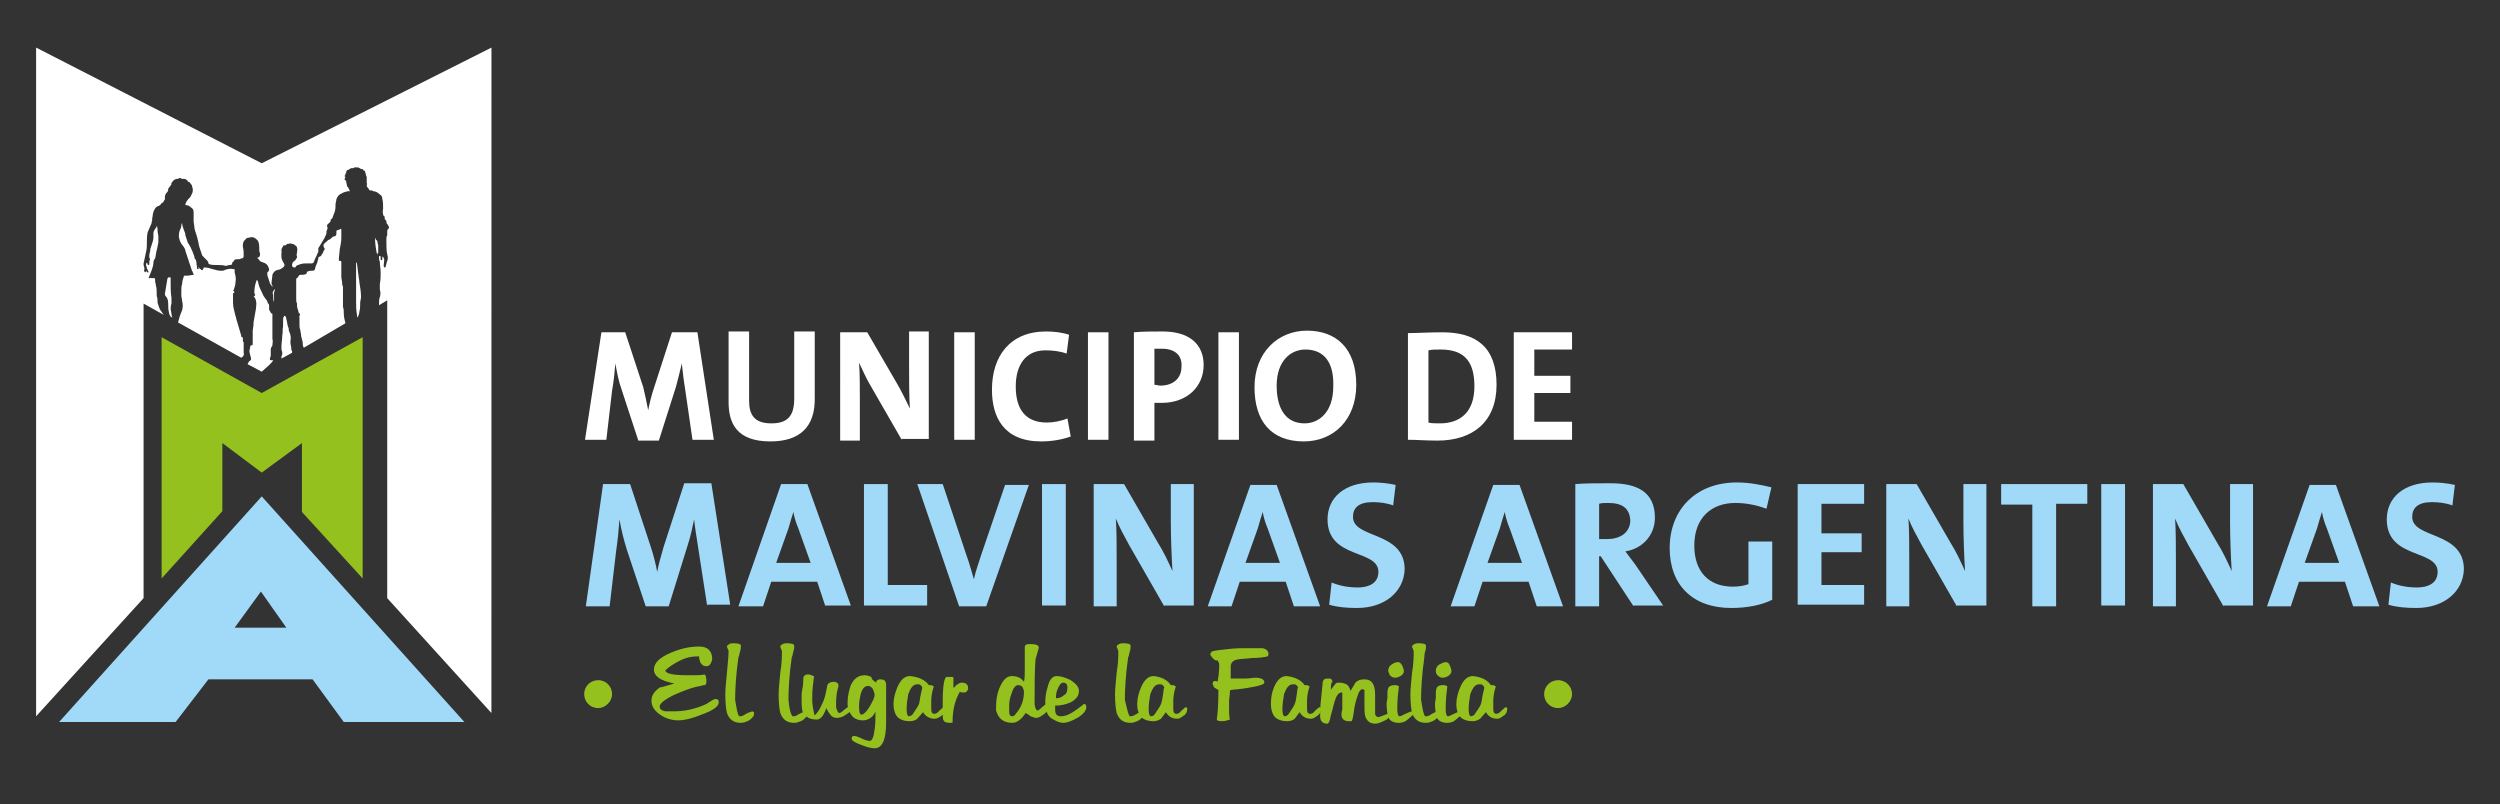 <?xml version="1.0" encoding="utf-8"?>
<!-- Generator: Adobe Illustrator 26.5.0, SVG Export Plug-In . SVG Version: 6.00 Build 0)  -->
<svg version="1.1" id="Capa_1" xmlns="http://www.w3.org/2000/svg" xmlns:xlink="http://www.w3.org/1999/xlink" x="0px" y="0px"
	 width="304.7px" height="98px" viewBox="0 0 304.7 98" style="enable-background:new 0 0 304.7 98;" xml:space="preserve">
<rect x="0" y="0" width="304.7" height="98" fill="#333333" stroke="none"/>
<g>
	<g>
		<g>
			<g>
				<g>
					<path style="fill:#A1DAF8;" d="M31.9,60.5L7.2,88h14.2l4-5.2h12.7l3.8,5.2h14.7L31.9,60.5z M28.6,76.5l3.2-4.4l3.1,4.4H28.6z"
						/>
				</g>
			</g>
			<g>
				<path style="fill:#FFFFFF;" d="M35.6,43c0,0,0-0.1,0-0.1c0,0,0-0.1,0-0.1c0-0.1-0.1-0.1-0.1-0.2c0-0.1,0-0.1,0-0.2
					c0-0.2-0.1-0.4-0.1-0.6c0-0.1,0-0.1,0-0.2c0.1-0.5,0-0.9-0.2-1.3c0-0.2,0-0.3-0.1-0.5c-0.1-0.3-0.1-0.6-0.2-0.9
					c0-0.1,0-0.2-0.1-0.3c0,0,0-0.1-0.1-0.1c-0.1,0-0.1,0-0.1,0.1c-0.1,0.1-0.1,0.3-0.1,0.5c0,0.2,0,0.3,0,0.5c0,0.1,0,0.2,0,0.2
					c-0.1,0.4,0,0.7-0.1,1.1c0,0.5-0.1,0.9-0.1,1.4c0,0.2,0,0.4,0.1,0.6c0,0.1,0,0.1,0,0.2c0,0.2-0.1,0.3-0.1,0.4c0,0.1,0,0.1,0,0.2
					L35.6,43C35.6,43,35.6,43,35.6,43z"/>
				<path style="fill:#FFFFFF;" d="M21.7,39.3l7.7,4.3c0.2-0.1,0.4-0.3,0.3-0.6c0-0.1,0-0.2,0-0.4c0,0,0-0.1,0-0.1
					c0-0.1,0-0.2,0-0.3c0,0,0-0.1,0-0.1c0,0,0-0.1,0-0.1c0-0.1,0-0.1,0-0.2c0,0,0-0.1,0-0.1c-0.1,0-0.1-0.2-0.1-0.3
					c0-0.1,0-0.1,0-0.2c0-0.1,0-0.1-0.1-0.1c-0.1,0-0.1-0.1-0.1-0.2c-0.2-0.6-0.3-1.1-0.5-1.7c-0.1-0.2-0.1-0.5-0.2-0.7
					c-0.1-0.5-0.3-1-0.3-1.6c0-0.2,0-0.5,0-0.7c0-0.1,0-0.2,0-0.3c0-0.1,0-0.2,0.1-0.2c0.1-0.1,0.1-0.1,0-0.2
					c-0.1-0.1-0.1-0.1,0-0.2c0.1-0.3,0.2-0.6,0.2-0.9c0.1-0.4,0-0.8-0.1-1.2c0-0.1,0-0.2,0-0.3c0-0.1,0-0.1-0.1-0.1c0,0-0.1,0-0.1,0
					c-0.3-0.1-0.7,0-1,0.1c-0.1,0.1-0.3,0.1-0.5,0.1c-0.3,0-0.6-0.1-1-0.2c-0.3-0.1-0.6-0.2-1-0.2c-0.1,0-0.1,0-0.1,0.1v0
					c0,0.1-0.1,0.1-0.1,0.2c0,0-0.1,0.1-0.1,0c0,0,0,0,0,0c-0.2,0-0.1-0.1-0.1-0.1c-0.2,0-0.2-0.1-0.3-0.3c0,0,0,0,0,0c0,0,0,0,0,0
					c0,0.1,0,0.2,0,0.3c0,0-0.1,0-0.1,0C24,32.8,24,32.7,24,32.6c0,0,0-0.1,0-0.2c-0.1-0.2,0-0.4-0.1-0.6c0-0.1,0-0.1-0.1-0.2
					c-0.1-0.1-0.1-0.2-0.1-0.3c-0.1-0.3-0.2-0.5-0.3-0.8c-0.1-0.1-0.1-0.3-0.2-0.4c-0.1-0.2-0.2-0.4-0.3-0.5
					c-0.1-0.3-0.2-0.6-0.3-0.9c0-0.2-0.1-0.5-0.2-0.7c-0.1-0.3-0.2-0.5-0.2-0.8c0,0,0,0,0,0c-0.1,0.1-0.1,0.2-0.1,0.3
					c0,0.2-0.1,0.4-0.2,0.6c-0.1,0.3-0.1,0.5-0.1,0.8c0.1,0.3,0.1,0.5,0.3,0.8c0.1,0.1,0.2,0.3,0.3,0.4c0.1,0.2,0.2,0.3,0.2,0.5
					c0.1,0.3,0.2,0.6,0.3,0.9c0.1,0.2,0.1,0.4,0.2,0.6c0.1,0.3,0.2,0.6,0.3,0.9c0.1,0.1,0.1,0.3,0.2,0.4c0,0.1,0,0.1,0,0.1
					c-0.3,0-0.5,0.1-0.8,0.1c0,0-0.1,0-0.1,0c-0.1,0-0.1,0-0.2,0c-0.1,0-0.1,0.1-0.1,0.1c-0.1,0.3-0.2,0.6-0.2,0.9
					c-0.1,0.3-0.1,0.6-0.1,0.8c0,0,0,0,0,0c0,0.2,0,0.4,0,0.6c0,0.2,0.1,0.5,0.1,0.7c0.1,0.4,0.1,0.7,0,1.1
					C21.9,38.5,21.8,38.9,21.7,39.3z"/>
				<path style="fill:#FFFFFF;" d="M32.8,44.5c0.2-0.2,0.4-0.4,0.5-0.6c-0.1,0-0.2,0-0.3,0c-0.1,0-0.1,0-0.1-0.1c0,0,0-0.1,0-0.1
					c0-0.1,0.1-0.2,0.1-0.4c0-0.1,0-0.2,0-0.4c0-0.1,0-0.2,0-0.3c0-0.2,0.1-0.3,0.2-0.5c0-0.3,0.1-0.5,0-0.8c0-0.2,0-0.3,0-0.5
					c0,0,0-0.1,0-0.1c0-0.5,0-1,0-1.4c0-0.3,0-0.5,0-0.8c0-0.1,0-0.1,0-0.2c0,0,0-0.1-0.1-0.1c0,0-0.1,0-0.1-0.1
					c-0.1-0.2-0.2-0.3-0.2-0.4c0-0.1,0-0.2,0-0.2c0-0.1,0-0.1,0-0.2c0,0,0,0,0,0c0-0.1,0-0.2-0.1-0.3c-0.1-0.1-0.1-0.1-0.1-0.2
					c0-0.1-0.1-0.2-0.1-0.2c-0.2-0.3-0.4-0.5-0.5-0.8c-0.2-0.4-0.4-0.8-0.5-1.2c0-0.2-0.1-0.4-0.2-0.5c0,0,0,0,0,0
					c-0.2,0.5-0.3,1-0.3,1.5c0,0.1,0,0.2,0.1,0.3c0,0.1,0,0.1-0.1,0.2c-0.1,0-0.1,0.1,0,0.1c0.1,0.2,0.2,0.3,0.2,0.5
					c0.1,0.3,0,0.6,0,0.9c-0.1,0.6-0.2,1.1-0.3,1.7c0,0,0,0,0,0.1c0,0,0,0.1,0,0.1c0,0.3-0.1,0.6-0.1,0.9c0,0,0,0.1,0,0.1
					c0,0.1,0,0.2,0,0.4c0,0.2,0,0.3,0,0.5c0,0.1,0,0.2,0,0.3c0,0.1,0,0.1,0,0.2c0,0.1,0,0.2-0.2,0.2c0,0-0.1,0-0.1,0.1
					c0,0.2-0.1,0.4-0.1,0.6c0,0.2,0.1,0.4,0.1,0.5c0,0.1,0.1,0.3,0.1,0.4c0,0.1,0,0.1,0,0.1c-0.1,0.1-0.1,0.2-0.2,0.2
					c-0.1,0.1-0.1,0.2-0.2,0.3c0,0,0,0.1,0,0.1c0,0,0,0,0,0l1.7,0.9L32.8,44.5C32.8,44.5,32.8,44.5,32.8,44.5z"/>
				<path style="fill:#FFFFFF;" d="M46.1,30.8c0,0,0-0.1,0-0.1c0-0.2,0-0.5,0-0.7c0-0.2-0.1-0.4-0.1-0.5c0-0.1,0-0.2-0.1-0.2
					c0,0,0,0-0.1-0.1c0-0.1,0-0.1-0.1-0.2c0,0,0-0.1,0-0.1c0,0,0-0.1,0-0.1c0,0,0,0,0,0c0,0.8,0.1,1.6,0.3,2.4
					C45.9,31,46,30.9,46.1,30.8z"/>
				<path style="fill:#FFFFFF;" d="M20.8,37.7c0-0.2,0-0.4,0.1-0.7c0-0.2,0-0.5,0-0.7c-0.1-0.6-0.1-1.2-0.1-1.8c0-0.2,0-0.4,0-0.6
					c0-0.1,0-0.1-0.1-0.1c0,0-0.1,0-0.1,0c-0.1,0-0.2,0.1-0.2,0.2c-0.1,0.6-0.2,1.2-0.3,1.8c0,0.1,0,0.2,0.1,0.3
					c0.2,0.2,0.3,0.5,0.3,0.9c0,0.4,0,0.7,0.1,1.1c0,0.2,0.1,0.3,0.2,0.5l0.2,0.1C20.9,38.5,20.9,38.1,20.8,37.7z"/>
				<path style="fill:#FFFFFF;" d="M33.5,35.2C33.5,35.2,33.5,35.1,33.5,35.2C33.4,35.1,33.4,35.1,33.5,35.2
					c-0.1,0.2-0.4,0.4-0.2,0.7c0,0.1,0,0.2,0,0.3c0,0.2,0,0.4,0.1,0.6c0-0.1,0-0.1,0-0.2c0-0.3,0-0.7,0-1
					C33.5,35.5,33.5,35.3,33.5,35.2z"/>
				<path style="fill:#FFFFFF;" d="M31.9,19.9L4.4,5.8v81.5l13.1-14.4V37l2.5,1.4c-0.1-0.1-0.2-0.2-0.3-0.4
					c-0.2-0.2-0.3-0.5-0.4-0.8c0-0.1-0.1-0.2-0.1-0.4c0,0,0-0.1,0-0.1c0-0.2,0-0.4-0.1-0.6c0,0,0-0.1,0-0.1c0-0.1,0-0.1,0-0.2
					c0-0.3,0-0.7-0.1-1c0-0.2-0.1-0.4-0.1-0.6c0,0,0-0.1,0-0.1c0,0,0-0.1,0-0.1c0-0.1-0.1-0.1-0.1-0.1c-0.1,0-0.2,0-0.2,0
					c0,0-0.1,0-0.1,0c-0.1,0-0.2-0.1-0.2,0c0,0-0.1,0-0.1,0c0,0-0.1,0-0.1,0c0.1-0.3,0.3-0.7,0.4-1c0.1-0.3,0.2-0.6,0.2-0.9
					c0-0.2,0.1-0.4,0.2-0.5c0.1-0.3,0.1-0.7,0.2-1c0.1-0.3,0.1-0.6,0.2-0.9c0-0.3,0-0.5,0-0.8c0-0.2-0.1-0.5-0.1-0.7
					c0,0,0-0.1,0-0.1c0-0.1,0-0.3-0.1-0.5c0,0.2-0.1,0.3-0.2,0.4c-0.1,0.2-0.2,0.3-0.2,0.5c0,0,0,0.1,0,0.1c0,0,0,0.1,0,0.1
					c0,0,0,0.1,0,0.1c0,0.1,0,0.1,0,0.2c0,0.3-0.1,0.6-0.2,0.9c-0.1,0.3-0.2,0.5-0.2,0.8c0,0.1-0.1,0.3-0.1,0.4v0l0,0
					c0,0.1,0,0.1,0,0.2c0,0.1,0,0.1,0,0.2c0.1,0.1,0.1,0.3,0,0.4c0,0.1,0,0.1,0,0.2c0,0.1,0,0.1,0,0.2c0,0,0,0.1-0.1,0.1
					c-0.1,0-0.1,0-0.1-0.1c0-0.1-0.1-0.1-0.1-0.2c-0.1,0.1-0.1,0.2-0.1,0.3c0,0.1,0.1,0.2,0.1,0.4c0.1,0.1,0.1,0.3,0.2,0.4
					c0,0,0,0.1,0,0.1c0,0-0.1,0-0.1,0c-0.1,0-0.1-0.1-0.2-0.2c0,0.1,0,0.1-0.1,0.2c-0.1-0.1-0.2-0.2-0.1-0.4c0,0,0-0.1,0-0.1
					c0-0.1-0.1-0.3-0.1-0.4c0-0.1,0-0.1,0-0.2c0.1-0.5,0.2-0.9,0.3-1.4c0.1-0.4,0.1-0.7,0.1-1.1c0-0.4,0-0.9,0.1-1.3
					c0.1-0.2,0.2-0.5,0.3-0.7c0.1-0.2,0.2-0.4,0.2-0.6c0.1-0.2,0-0.4,0.1-0.6c0-0.3,0.1-0.6,0.2-0.8c0.1-0.2,0.2-0.4,0.5-0.5
					c0.1,0,0.2-0.1,0.3-0.2c0-0.1,0.1-0.1,0.2-0.2c0,0,0.1,0,0.1-0.1c0,0,0,0,0,0c0.1-0.1,0.1-0.2,0.2-0.3c0-0.1,0-0.2,0-0.3
					c0-0.2,0.1-0.4,0.2-0.5c0.1-0.1,0.2-0.2,0.2-0.4c0,0,0,0,0-0.1c0.1-0.1,0.2-0.3,0.3-0.4c0.1-0.1,0.1-0.2,0.1-0.3
					c0.2-0.3,0.4-0.5,0.7-0.5c0.1,0,0.2,0,0.2-0.1c0.1,0,0.1,0,0.2,0c0.1,0.1,0.2,0.1,0.4,0.1c0.2,0,0.4,0.1,0.5,0.3
					c0.1,0.1,0.1,0.1,0.2,0.1c0.1,0.1,0.2,0.3,0.3,0.4c0,0.2,0.1,0.3,0.1,0.5c0,0.2,0,0.3-0.1,0.5c-0.1,0.2-0.2,0.5-0.4,0.6
					c-0.1,0.1-0.2,0.3-0.3,0.4c0,0.1-0.1,0.2-0.1,0.3c0,0,0,0,0,0.1c0.1,0,0.1,0,0.1,0c0.2,0,0.4,0.1,0.6,0.3
					c0.2,0.1,0.3,0.3,0.3,0.6c0,0.3,0,0.7,0,1c0,0.3,0.1,0.6,0.1,0.9c0.1,0.5,0.3,0.9,0.4,1.4c0.1,0.3,0.1,0.6,0.2,0.9
					c0.1,0.3,0.2,0.6,0.3,0.9c0,0.1,0.1,0.2,0.2,0.3c0.1,0.1,0.3,0.3,0.4,0.4c0.1,0.1,0.2,0.2,0.2,0.4c0,0,0.1,0.1,0.1,0.1
					c0.3,0.1,0.6,0.1,1,0.1c0.3,0,0.7,0,1,0.1c0.2,0,0.3-0.1,0.5-0.1c0,0,0.1,0,0.1,0c0.1,0,0.2-0.1,0.2-0.2c0-0.1,0-0.1,0.1-0.2
					c0,0,0.1,0,0.1-0.1c0.1-0.2,0.2-0.2,0.4-0.2c0.2,0,0.3,0,0.5-0.1c0,0,0,0,0,0c0.3,0,0.3-0.2,0.3-0.4c0-0.3,0-0.7-0.1-1
					c0-0.3,0-0.6,0.2-0.8c0.1-0.1,0.2-0.2,0.3-0.3c0.2,0,0.4-0.1,0.6-0.1c0.3,0,0.5,0.2,0.7,0.4c0,0,0,0,0,0c0.2,0.3,0.2,0.7,0.2,1
					c0,0.2,0,0.4,0.1,0.6c0,0.1,0,0.3-0.1,0.4c-0.1,0.1-0.2,0.1-0.2,0.1c-0.1,0,0,0.1,0,0.1c0,0,0.1,0,0.1,0.1c0,0,0.1,0,0.1,0.1
					c0.1,0.2,0.3,0.2,0.5,0.3c0.4,0.1,0.6,0.4,0.7,0.8c0,0.1,0,0.2-0.1,0.3c-0.2,0.1-0.1,0.3-0.1,0.5c0.1,0.3,0.2,0.6,0.3,0.9
					c0,0.1,0.1,0.2,0.2,0.3c0,0.1,0.1,0.1,0.1,0.2c0-0.1,0-0.1,0-0.2c0-0.1-0.1-0.1-0.1-0.2c0,0,0-0.1,0-0.1c0-0.3,0.1-0.7,0.1-1
					c0.1-0.3,0.3-0.5,0.6-0.6c0.3,0,0.6-0.2,0.8-0.4c0.1-0.1,0.1-0.3,0-0.4c-0.1-0.2-0.3-0.5-0.3-0.8c0-0.1,0-0.1,0-0.2
					c0-0.1,0-0.1,0-0.2c0,0,0,0,0-0.1c0.1-0.1,0-0.1,0-0.2c0-0.1,0-0.3,0.1-0.4c0-0.1,0.1-0.1,0.1-0.2c0-0.1,0.1-0.1,0.2-0.1
					c0.1,0,0.2,0,0.2-0.1c0.1,0,0.1-0.1,0.1-0.1c0.1,0.1,0.3-0.1,0.5,0c0,0,0,0,0,0c0.3,0,0.5,0.2,0.7,0.4c0,0,0,0,0,0.1
					c0.1,0.2,0,0.4,0,0.6c0,0.1-0.1,0.3,0,0.4c0,0.1,0,0.1,0,0.2c-0.1,0.1-0.1,0.2-0.2,0.3c0,0,0,0-0.1,0.1
					c-0.2,0.1-0.3,0.3-0.3,0.5c0,0.2,0.1,0.3,0.3,0.3c0,0,0.1,0,0.1,0c0.1-0.3,0.4-0.3,0.6-0.4c0.3-0.1,0.6-0.1,1-0.1
					c0.1,0,0.3,0,0.4,0c0.2,0,0.3-0.2,0.3-0.3c0.1-0.3,0.3-0.6,0.4-0.9c0-0.1,0.1-0.1,0.1-0.2c0,0,0,0,0-0.1c0-0.1,0-0.2,0-0.3
					c0-0.1,0-0.1,0.1-0.2v0l0,0c0.1-0.2,0.2-0.3,0.3-0.5c0.1-0.2,0.2-0.3,0.3-0.5c0.1-0.1,0.1-0.3,0.2-0.4c0.1-0.2,0.1-0.3,0.1-0.5
					c0-0.1,0.1-0.2,0.1-0.3c0-0.1,0.1-0.1,0-0.2c-0.1-0.2,0-0.4,0.2-0.5c0.1-0.1,0.2-0.2,0.2-0.3c0-0.1,0-0.2,0.1-0.2
					c0,0,0,0,0.1-0.1c0.1-0.3,0.2-0.5,0.3-0.8c0.1-0.3,0.1-0.6,0.1-0.9c0-0.2,0.1-0.4,0.1-0.6c0.1-0.3,0.3-0.6,0.6-0.7
					c0.3-0.2,0.5-0.2,0.8-0.3c0.1,0,0.1,0,0.2,0c0.1,0,0.1,0,0-0.1c-0.1-0.2-0.1-0.3-0.2-0.4c0,0-0.1-0.1-0.1-0.1
					c0-0.2-0.1-0.4-0.1-0.6c-0.1,0,0-0.2-0.2-0.2c0,0,0-0.1,0-0.1c0,0,0.1-0.1,0-0.1c0,0,0,0,0,0c0,0,0.1,0,0.1-0.1c0,0-0.1,0-0.1,0
					c0,0,0.1,0,0.1,0c0-0.1-0.1-0.1-0.1-0.1c0,0,0-0.1,0-0.1c0.1,0,0.1-0.1,0.1-0.2c0,0,0-0.1,0.1-0.1c0,0,0,0,0-0.1
					c0-0.1,0-0.2,0.1-0.2c0,0,0-0.1,0.1-0.1c0.1,0,0.1,0,0.2-0.1c0.1,0,0.1-0.1,0.2-0.1c0,0,0,0,0.1,0c0.1,0,0.2,0,0.3-0.1
					c0,0,0.1,0,0.2,0c0,0,0,0,0.1,0c0,0,0.1,0,0.1,0c0.2,0,0.3,0.2,0.5,0.2c0,0,0,0,0.1,0c0.1,0.1,0.1,0.2,0.2,0.2
					c0,0,0.1,0,0.1,0.1c0,0.1,0.1,0.3,0.1,0.4c0,0.1,0.1,0.2,0.1,0.3c0,0,0,0,0,0.1c0,0.1,0,0.3,0,0.4c0,0.1,0,0.2,0,0.2
					c0.1,0.1,0,0.2,0,0.3c0,0,0,0.1,0,0.1c0.1,0.1,0.2,0.3,0.3,0.4c0,0.1,0.1,0.1,0.1,0.1c0.1,0,0.3,0,0.4,0.1
					c0.3,0,0.6,0.2,0.8,0.4c0.2,0.1,0.3,0.3,0.3,0.5c0.1,0.4,0.1,0.8,0.1,1.2c0,0.2-0.1,0.4,0,0.7c0,0.1,0,0.2,0.1,0.2
					c0.1,0.1,0.1,0.2,0.1,0.3c0,0.1,0,0.2,0.1,0.2c0.1,0.1,0.1,0.2,0.1,0.2c0,0.1,0,0.2,0.1,0.3c0.1,0.1,0.1,0.2,0.2,0.3
					c0,0.1,0,0.1,0,0.2c0,0,0,0.1-0.1,0.1c-0.1,0.1-0.1,0.3-0.1,0.4c0,0.1,0,0.2,0,0.3c0,0,0,0.1,0,0.1c-0.1,0.1-0.1,0.3-0.1,0.4
					c0,0.2,0,0.3,0,0.5c0,0.5,0,0.9,0.1,1.4c0.1,0.3,0.1,0.6,0,0.8c-0.1,0.2-0.1,0.5-0.2,0.7c0,0,0,0.1-0.1,0.1
					c-0.1,0-0.1-0.1-0.1-0.1c0-0.1-0.1-0.2,0-0.3c0,0,0-0.1,0-0.1c0-0.1,0-0.2,0-0.2c0.1-0.2,0-0.4-0.1-0.6c0,0,0,0-0.1,0
					c0,0,0,0,0,0.1c0,0.1,0,0.2,0,0.2c0,0.1-0.1,0.1-0.1,0.1c-0.1,0-0.1-0.1-0.1-0.1c0-0.1,0-0.2,0-0.3c0,0,0-0.1-0.1-0.1
					c-0.1,0-0.1,0-0.1,0.1c0,0.2,0,0.4,0.1,0.6c0,0.4,0.1,0.9,0.1,1.3c0,0.5,0,0.9-0.1,1.4c0,0.2,0,0.5,0,0.7c0.1,0.3,0.1,0.6,0,0.9
					c-0.1,0.3-0.1,0.5-0.1,0.8c0,0.1,0,0.1,0,0.2l1-0.6v36.3l12.7,14V5.8L31.9,19.9z"/>
				<path style="fill:#FFFFFF;" d="M42.1,39.4c-0.1-0.4-0.2-0.8-0.2-1.2c0-0.3,0-0.5-0.1-0.8c0,0,0-0.1,0-0.1c0-0.1,0-0.1,0-0.2
					c0,0,0-0.1,0-0.1c0-0.1,0-0.1,0-0.2c0,0,0-0.1,0-0.1c0-0.1,0-0.2,0-0.2c0,0,0-0.1,0-0.1c0-0.1,0-0.2,0-0.3c0,0,0-0.1,0-0.1
					c0-0.1,0-0.2,0-0.4c0-0.1,0-0.1,0-0.2c0-0.2,0-0.3,0-0.5c-0.1-0.1-0.1-0.3-0.1-0.4c0-0.3-0.1-0.5-0.1-0.8c0-0.2,0-0.4,0-0.5
					c0-0.4,0-0.8,0-1.2c0-0.2,0-0.2-0.2-0.2c-0.1,0-0.1-0.1-0.1-0.2c0-0.4,0.1-0.8,0.1-1.2c0.1-0.5,0.2-0.9,0.2-1.4
					c0-0.2,0-0.4,0-0.6c0-0.1,0-0.3,0-0.4c0-0.1,0-0.1-0.1-0.1c-0.1,0-0.1,0-0.1,0.1C41.1,28,41,28.1,41,28.2c0,0.1,0,0.2,0,0.3
					c0,0.1-0.1,0.3-0.2,0.3c-0.2,0-0.3,0.1-0.5,0.3c-0.1,0.1-0.1,0.1-0.2,0.1c-0.2,0.1-0.3,0.3-0.5,0.4c0,0,0,0.1-0.1,0.1
					c-0.1,0.1-0.1,0.3,0,0.5c0.1,0.1,0.1,0.2,0,0.3c-0.1,0.1-0.1,0.3-0.2,0.4c0,0,0,0.1-0.1,0.1c0,0,0,0,0,0.1
					c-0.1,0.1-0.2,0.2-0.3,0.2c-0.1,0-0.1,0.1-0.1,0.2c0,0.1-0.1,0.2-0.1,0.4c0,0.1-0.3,0.6-0.3,0.9c-0.1,0.2-0.2,0.2-0.4,0.2
					c-0.2,0-0.3,0-0.5,0.1c-0.1,0-0.1,0-0.1,0.1c0,0.1,0,0.1-0.1,0.2c-0.2,0.1-0.5,0.1-0.7,0.1c-0.2,0-0.2,0.2-0.3,0.3
					c0,0-0.1,0.1-0.1,0.1c-0.1,0-0.1,0.1-0.1,0.2c0,0.1,0,0.2,0,0.3c0,0,0,0.1,0,0.1c0,0.1,0,0.1,0,0.2c0,0,0,0.1,0,0.1
					c0,0.2,0,0.4,0,0.5c0,0.1,0,0.1,0,0.2c0,0.2,0,0.5,0,0.7c0,0,0,0.1,0,0.2c0,0.2,0,0.4,0.1,0.6c0,0,0,0.1,0,0.1
					c0,0.2,0,0.4,0.1,0.6c0,0.1,0.1,0.3,0.1,0.4c0,0.1,0.1,0.1,0.1,0.1c0.1,0.1,0.1,0.2,0,0.3c0,0-0.1,0.1,0,0.1c0,0.1,0,0.3,0,0.4
					c0,0.1,0,0.2,0,0.3c0,0.1,0,0.2,0,0.3c0,0.2,0,0.4,0.1,0.6c0,0.2,0.1,0.5,0.1,0.7c0,0.2,0.1,0.3,0.1,0.5
					c0.1,0.2,0.1,0.4,0.1,0.5c0,0.1,0,0.3,0.1,0.4c0,0,0,0.1,0,0.1L42.1,39.4C42.1,39.5,42.1,39.5,42.1,39.4z"/>
				<path style="fill:#FFFFFF;" d="M43.8,38c0.1-0.4,0.1-0.7,0.1-1.1c0-0.2,0.1-0.5,0.1-0.7c0-0.6-0.1-1.2-0.2-1.8
					c0-0.3-0.1-0.5-0.1-0.8c-0.1-0.5-0.1-1-0.2-1.5c0-0.1,0-0.1-0.1-0.1c0,0,0,0,0,0.1c0,0.4,0,0.9,0,1.3c0,0.2,0,0.4,0,0.6
					c0,0.5,0,1,0,1.5c0,0.4,0,0.8,0,1.2c0,0.5,0,1.1,0.1,1.6c0,0.1,0,0.3,0.1,0.4l0,0C43.7,38.4,43.8,38.2,43.8,38z"/>
			</g>
			<polygon style="fill:#95C11F;" points="31.9,47.9 19.7,41.1 19.7,70.5 27.1,62.3 27.1,54 31.9,57.6 31.9,57.6 36.8,54 36.8,62.4 
				44.2,70.5 44.2,41.1 			"/>
		</g>
	</g>
	<g>
		<g>
			<path style="fill:#95C11F;" d="M82.2,83.3c-1.7-0.3-2.5-0.9-2.5-1.7c0-0.8,0.7-1.5,2.2-2.1c1.2-0.5,2.3-0.7,3.3-0.7
				c0.5,0,0.9,0.1,1.2,0.4c0.3,0.3,0.4,0.7,0.4,1.1c0,0.2-0.1,0.4-0.2,0.6c-0.1,0.2-0.3,0.3-0.5,0.3c-0.3,0-0.5-0.1-0.7-0.4
				c-0.1-0.2-0.2-0.5-0.2-0.8H85c-0.6,0-1.3,0.1-2.1,0.5c-0.8,0.4-1.4,0.8-1.8,1.2c0,0.4,0.9,0.6,2.8,0.6c1.1,0,1.8,0,1.9-0.1
				c0.2,0,0.3,0.3,0.3,0.9c0,0.2-0.1,0.4-0.2,0.4c0,0-0.2,0-0.5,0.1c-0.7,0.1-1.6,0.4-2.8,0.9c-1.4,0.6-2.2,1.2-2.2,1.6
				c0,0.3,0.2,0.5,0.7,0.6c0.1,0,0.5,0,1,0c1.4,0,2.7-0.3,4-0.9c0.6-0.4,0.9-0.6,1.1-0.6c0.3,0,0.4,0.1,0.4,0.4c0,0.5-0.7,1-2.1,1.5
				c-1.2,0.5-2.2,0.7-2.8,0.7c-0.7,0-1.5-0.2-2.1-0.6c-0.8-0.5-1.2-1.1-1.2-1.8c0-0.6,0.3-1.1,1-1.6C80.9,83.7,81.5,83.5,82.2,83.3z
				"/>
			<path style="fill:#95C11F;" d="M90.1,87.3c0.2,0,0.3,0,0.5-0.1v0c0.3-0.2,0.7-0.4,1.1-0.5l0.2,0.1c0,0,0,0.1,0,0.2
				c0,0.3-0.2,0.5-0.6,0.8c-0.4,0.2-0.7,0.3-1,0.3c-0.9,0-1.4-0.4-1.7-1.2c-0.1-0.4-0.2-1.2-0.2-2.3c0-0.6,0.1-1.5,0.2-2.6
				c0.1-1.2,0.2-2,0.2-2.6c0-0.1,0-0.1-0.1-0.3c0-0.1-0.1-0.2-0.1-0.3c0-0.1,0.1-0.2,0.3-0.3c0.1-0.1,0.3-0.1,0.5-0.1
				c0.6,0,0.9,0.1,0.9,0.3c0,0.2,0,0.4-0.1,0.7c-0.1,0.3-0.1,0.6-0.2,0.7c-0.3,2.1-0.4,3.9-0.4,5.2C89.8,86.5,89.9,87.1,90.1,87.3z"
				/>
			<path style="fill:#95C11F;" d="M96.6,87.3c0.2,0,0.3,0,0.5-0.1v0c0.3-0.2,0.7-0.4,1.1-0.5l0.2,0.1c0,0,0,0.1,0,0.2
				c0,0.3-0.2,0.5-0.6,0.8c-0.4,0.2-0.7,0.3-1,0.3c-0.9,0-1.4-0.4-1.7-1.2c-0.1-0.4-0.2-1.2-0.2-2.3c0-0.6,0.1-1.5,0.2-2.6
				c0.2-1.2,0.2-2,0.2-2.6c0-0.1,0-0.1-0.1-0.3c0-0.1-0.1-0.2-0.1-0.3c0-0.1,0.1-0.2,0.3-0.3c0.2-0.1,0.3-0.1,0.5-0.1
				c0.6,0,0.9,0.1,0.9,0.3c0,0.2,0,0.4-0.1,0.7c-0.1,0.3-0.1,0.6-0.2,0.7c-0.3,2.1-0.4,3.9-0.4,5.2C96.2,86.5,96.4,87.1,96.6,87.3z"
				/>
			<path style="fill:#95C11F;" d="M99.3,87.2c0.3-0.3,0.6-0.7,0.9-1.4c0.3-0.6,0.4-1.1,0.5-1.6c0.1-0.4,0.1-0.7,0.2-0.8
				c0.1-0.2,0.4-0.3,0.7-0.3c0.4,0,0.6,0.2,0.6,0.5c0,0.1-0.1,0.3-0.2,0.8c0,0.1-0.1,0.6-0.1,1.5c0,0.2,0,0.4,0.1,0.6
				c0.1,0.3,0.2,0.4,0.3,0.4c0.1,0,0.3-0.1,0.6-0.4c0.3-0.2,0.5-0.4,0.6-0.4c0.2,0,0.3,0.1,0.3,0.2c0,0.3-0.2,0.5-0.7,0.8
				c-0.4,0.3-0.8,0.4-1.1,0.4c-0.3,0-0.6-0.1-0.8-0.4c-0.1-0.1-0.3-0.4-0.5-0.8c-0.1,0.4-0.3,0.7-0.4,0.9c-0.2,0.3-0.5,0.5-0.7,0.5
				c-0.9,0-1.4-0.3-1.7-0.8c-0.2-0.3-0.2-1-0.2-2c0-0.2,0-0.5,0.1-1c0.1-0.4,0.1-0.8,0.1-1c0-0.2,0-0.4,0.1-0.5
				c0.1-0.1,0.2-0.2,0.4-0.2c0.2,0,0.3,0,0.5,0.1c0.2,0.1,0.4,0.1,0.3,0.2c-0.1,0.8-0.2,1.6-0.2,2.3v0.8
				C99.1,86.5,99.2,86.9,99.3,87.2z"/>
			<path style="fill:#95C11F;" d="M106.8,83.2L106.8,83.2c0-0.3,0.2-0.4,0.5-0.4c0.5,0,0.7,0.2,0.7,0.7c0,0.3,0,0.9,0,1.5
				c0,0.7,0,1.2,0,1.5c0,0.2,0,0.5,0,0.8c0,0.4,0,0.7,0,0.8c0,2.1-0.5,3.1-1.4,3.1c-0.3,0-0.9-0.1-1.6-0.4c-0.8-0.3-1.2-0.5-1.2-0.8
				c0-0.2,0.1-0.3,0.3-0.3c0.2,0,0.5,0.1,0.9,0.3c0.4,0.2,0.8,0.3,1,0.3c0.3,0,0.5-0.5,0.6-1.4c0.1-0.6,0.1-1.2,0.1-1.8l0-0.4
				c-0.1,0.3-0.3,0.6-0.6,0.8c-0.3,0.2-0.6,0.3-0.9,0.3c-0.6,0-1.1-0.2-1.4-0.6c-0.3-0.4-0.5-0.9-0.5-1.5c0-0.9,0.2-1.6,0.4-2.2
				c0.4-0.8,0.9-1.2,1.7-1.2c0.3,0,0.5,0.1,0.8,0.2C106.2,82.8,106.5,83,106.8,83.2z M105,87.1c0.2,0,0.6-0.3,1-1
				c0.4-0.7,0.6-1.1,0.6-1.4c0-0.2-0.1-0.4-0.2-0.7c-0.2-0.3-0.4-0.4-0.6-0.4c-0.4,0-0.7,0.3-0.9,1c-0.1,0.5-0.2,0.9-0.2,1.5
				C104.7,86.8,104.8,87.1,105,87.1z"/>
			<path style="fill:#95C11F;" d="M113.2,83.5l0.1,0c0.3,0,0.5,0.1,0.5,0.2c-0.2,0.6-0.3,1.2-0.3,1.7v1c0,0.4,0.1,0.6,0.4,0.6
				c0.1,0,0.4-0.1,0.6-0.4c0.3-0.2,0.4-0.4,0.5-0.4c0.2,0,0.2,0.1,0.2,0.2c0,0.3-0.1,0.6-0.4,0.8c-0.3,0.2-0.5,0.4-0.9,0.4
				c-0.6,0-1.1-0.3-1.4-0.8l-0.7,0.8c-0.2,0.2-0.6,0.3-0.9,0.3c-0.7,0-1.2-0.2-1.5-0.5c-0.3-0.3-0.5-0.9-0.5-1.6
				c0-0.7,0.2-1.4,0.5-2.1c0.4-0.9,0.9-1.3,1.5-1.3C112,82.5,112.8,82.9,113.2,83.5z M110.5,86.4c0,0.6,0.1,0.9,0.3,0.9
				c0.1,0,0.3-0.1,0.4-0.2c0.4-0.6,0.7-1,0.8-1.3c0.1-0.2,0.1-0.7,0.3-1.5c0.1-0.3,0.1-0.5,0.1-0.5c0-0.1-0.1-0.2-0.2-0.3
				c-0.1-0.1-0.2-0.1-0.4-0.1c-0.5,0-0.8,0.4-1.1,1.2C110.6,85.2,110.5,85.8,110.5,86.4z"/>
			<path style="fill:#95C11F;" d="M116.3,83.8c0.2-0.3,0.4-0.4,0.4-0.4c0.2-0.1,0.3-0.2,0.5-0.2c0.5,0,0.8,0.2,0.8,0.7
				c0,0.1-0.1,0.3-0.2,0.4c-0.1,0.1-0.2,0.1-0.4,0.1c-0.2,0-0.3,0-0.4-0.1c-0.6,1-0.9,2.2-0.9,3.7c0,0.1-0.1,0.1-0.3,0.1
				c-0.5,0-0.7-0.1-0.8-0.3c-0.1-0.1-0.1-0.4-0.1-0.9c0-0.2,0-0.4,0-0.7c0-0.3,0-0.6,0-0.7c0-2,0.2-3,0.5-3l0.5,0
				c0.2,0,0.3,0,0.3,0.1V83.8z"/>
			<path style="fill:#95C11F;" d="M124.8,83.1c0.1-0.4,0.1-0.9,0.1-1.4c0-0.3,0-0.8,0-1.4c0-0.7,0-1.2,0-1.4c0-0.3,0.2-0.4,0.6-0.4
				c0.7,0,1.1,0.1,1.1,0.4c0,0.2-0.1,0.4-0.2,0.8c-0.1,0.4-0.2,0.6-0.2,0.8c-0.1,1.4-0.1,2.9-0.1,4.5c0,0.5,0,0.8,0,0.9
				c0.1,0.5,0.2,0.7,0.4,0.7c0,0,0.2-0.1,0.5-0.4l0.5-0.4c0.2,0,0.4,0.1,0.4,0.3c0,0.3-0.2,0.6-0.6,0.9c-0.4,0.3-0.7,0.5-1,0.5
				c-0.2,0-0.4-0.1-0.7-0.2c0,0-0.2-0.2-0.6-0.4c-0.5,0.8-1.1,1.2-1.6,1.2c-1.1,0-1.7-0.5-2-1.5l0,0v-0.4c0-0.8,0.1-1.6,0.4-2.3
				c0.4-1,0.9-1.5,1.5-1.5C124.1,82.4,124.5,82.7,124.8,83.1z M123,85.9c0,0.1,0,0.4,0,0.8c0,0.4,0.1,0.6,0.4,0.6
				c0.1,0,0.3-0.1,0.4-0.3c0.7-0.8,1-1.7,1-2.7c0-0.2-0.1-0.4-0.2-0.6c-0.1-0.1-0.3-0.2-0.5-0.2c-0.3,0-0.6,0.3-0.8,1
				C123.1,85,123,85.5,123,85.9z"/>
			<path style="fill:#95C11F;" d="M128.6,86l0,0.3c0,0.3,0,0.5,0.1,0.7c0.1,0.2,0.3,0.3,0.6,0.3c0.7,0,1.4-0.4,2.3-1.1
				c0.1-0.1,0.3-0.2,0.5-0.4c0.2,0,0.3,0.1,0.3,0.4c0,0.4-0.4,0.9-1.1,1.3c-0.7,0.4-1.3,0.6-1.7,0.6c-0.3,0-0.7-0.1-1.2-0.4
				c-0.4-0.2-0.7-0.5-0.8-0.9c-0.1-0.3-0.2-0.7-0.2-1.2c0-0.7,0.1-1.3,0.3-1.9c0.2-0.9,0.6-1.3,1.1-1.3c0.5,0,1.1,0.2,1.7,0.5
				c0.6,0.4,1,0.8,1,1.3c0,0.6-0.3,1-1,1.4C129.8,85.9,129.2,86,128.6,86z M130.1,83.8c0-0.4-0.2-0.6-0.5-0.6
				c-0.3,0-0.5,0.3-0.7,0.8c-0.2,0.4-0.2,0.8-0.2,1.1c0.4,0,0.7-0.1,1-0.4C130,84.6,130.1,84.2,130.1,83.8z"/>
			<path style="fill:#95C11F;" d="M137.7,87.3c0.2,0,0.3,0,0.5-0.1v0c0.3-0.2,0.7-0.4,1-0.5l0.2,0.1c0,0,0,0.1,0,0.2
				c0,0.3-0.2,0.5-0.6,0.8c-0.4,0.2-0.7,0.3-1,0.3c-0.9,0-1.4-0.4-1.7-1.2c-0.1-0.4-0.2-1.2-0.2-2.3c0-0.6,0.1-1.5,0.2-2.6
				c0.2-1.2,0.2-2,0.2-2.6c0-0.1,0-0.1-0.1-0.3c0-0.1-0.1-0.2-0.1-0.3c0-0.1,0.1-0.2,0.3-0.3c0.2-0.1,0.3-0.1,0.5-0.1
				c0.6,0,0.9,0.1,0.9,0.3c0,0.2,0,0.4-0.1,0.7c-0.1,0.3-0.1,0.6-0.2,0.7c-0.3,2.1-0.4,3.9-0.4,5.2
				C137.4,86.5,137.5,87.1,137.7,87.3z"/>
			<path style="fill:#95C11F;" d="M142.7,83.5l0.1,0c0.3,0,0.5,0.1,0.5,0.2c-0.2,0.6-0.3,1.2-0.3,1.7v1c0,0.4,0.1,0.6,0.4,0.6
				c0.2,0,0.4-0.1,0.6-0.4c0.3-0.2,0.4-0.4,0.5-0.4c0.2,0,0.2,0.1,0.2,0.2c0,0.3-0.1,0.6-0.4,0.8c-0.3,0.2-0.5,0.4-0.8,0.4
				c-0.7,0-1.1-0.3-1.4-0.8l-0.6,0.8c-0.3,0.2-0.6,0.3-0.9,0.3c-0.7,0-1.2-0.2-1.5-0.5c-0.3-0.3-0.5-0.9-0.5-1.6
				c0-0.7,0.2-1.4,0.5-2.1c0.4-0.9,0.9-1.3,1.5-1.3C141.6,82.5,142.3,82.9,142.7,83.5z M140,86.4c0,0.6,0.1,0.9,0.3,0.9
				c0.2,0,0.3-0.1,0.4-0.2c0.4-0.6,0.7-1,0.8-1.3c0.1-0.2,0.2-0.7,0.3-1.5c0-0.3,0.1-0.5,0.1-0.5c0-0.1-0.1-0.2-0.2-0.3
				c-0.1-0.1-0.2-0.1-0.4-0.1c-0.5,0-0.8,0.4-1.1,1.2C140.1,85.2,140,85.8,140,86.4z"/>
			<path style="fill:#95C11F;" d="M150,82.7l0.4,0c0.3,0,0.7,0,1.3,0c0.6,0,1-0.1,1.3-0.1c0.7,0,1.1,0.2,1.1,0.6
				c0,0.2-0.6,0.4-1.8,0.6c-1,0.2-1.7,0.2-2.3,0.3l-0.1,0.1c0,0.1,0,0.5-0.1,1.1c0,0.5,0,0.8,0,1.1c0,0.5,0,0.9,0.1,1.3
				c-0.3,0.1-0.6,0.2-1,0.2c-0.4,0-0.6-0.1-0.6-0.2c0.1-0.6,0.2-1.8,0.2-3.6c-0.2-0.1-0.3-0.2-0.5-0.3c-0.1-0.2-0.2-0.3-0.2-0.5
				c0-0.2,0.1-0.3,0.3-0.3c0.1,0,0.2,0,0.3,0.1c0.2-1.1,0.2-1.8,0.2-2.1c0-0.2-0.1-0.3-0.2-0.5c0,0,0,0-0.1,0
				c-0.2,0-0.3-0.1-0.5-0.3c-0.2-0.2-0.3-0.4-0.3-0.5l0.2-0.3c0.3-0.1,1-0.2,2.1-0.3c0.8-0.1,1.6-0.1,2.2-0.1h0.8c0.6,0,0.9,0,1.1,0
				c0.4,0.1,0.7,0.3,0.7,0.7c0,0.1,0,0.2-0.1,0.3c-0.4,0.1-1.1,0.2-1.9,0.2c-0.8,0.1-1.5,0.1-1.9,0.2c-0.4,0.1-0.7,0.4-0.7,0.8V82.7
				z"/>
			<path style="fill:#95C11F;" d="M159,83.5l0.1,0c0.3,0,0.5,0.1,0.5,0.2c-0.2,0.6-0.3,1.2-0.3,1.7v1c0,0.4,0.1,0.6,0.4,0.6
				c0.2,0,0.4-0.1,0.6-0.4c0.3-0.2,0.4-0.4,0.5-0.4c0.2,0,0.2,0.1,0.2,0.2c0,0.3-0.1,0.6-0.4,0.8c-0.3,0.2-0.5,0.4-0.8,0.4
				c-0.7,0-1.1-0.3-1.4-0.8l-0.6,0.8c-0.2,0.2-0.6,0.3-0.9,0.3c-0.7,0-1.2-0.2-1.5-0.5c-0.3-0.3-0.5-0.9-0.5-1.6
				c0-0.7,0.1-1.4,0.4-2.1c0.4-0.9,0.9-1.3,1.5-1.3C157.8,82.5,158.6,82.9,159,83.5z M156.3,86.4c0,0.6,0.1,0.9,0.3,0.9
				c0.1,0,0.3-0.1,0.4-0.2c0.4-0.6,0.7-1,0.8-1.3c0.1-0.2,0.2-0.7,0.3-1.5c0-0.3,0.1-0.5,0.1-0.5c0-0.1-0.1-0.2-0.2-0.3
				c-0.1-0.1-0.2-0.1-0.4-0.1c-0.5,0-0.8,0.4-1.1,1.2C156.4,85.2,156.3,85.8,156.3,86.4z"/>
			<path style="fill:#95C11F;" d="M162.2,84.1c0.1-0.2,0.3-0.4,0.6-0.8v0c0.1-0.1,0.3-0.1,0.4-0.1c0.4,0,0.7,0.1,0.9,0.2
				c0.2,0.1,0.4,0.4,0.5,0.8c0.3-0.5,0.5-0.8,0.6-1c0.3-0.3,0.6-0.4,1.1-0.4c0.9,0,1.3,0.6,1.3,1.9c0,0.1,0,0.3,0,0.5
				c0,0.2,0,0.4,0,0.5v0.7c0,0.3,0,0.5,0,0.6c0,0.2,0.2,0.4,0.4,0.4c0.1,0,0.3-0.1,0.6-0.2c0.3-0.1,0.5-0.2,0.5-0.2
				c0.1,0,0.2,0.1,0.2,0.3c0,0.2-0.2,0.4-0.7,0.6c-0.4,0.2-0.7,0.3-1,0.3c-0.6,0-1-0.3-1.2-0.9c-0.1-0.3-0.1-0.8-0.1-1.6
				c0-0.2,0-0.5,0-0.8c0-0.4,0-0.7,0-0.8c-0.1,0-0.1-0.1-0.2-0.1c-0.3,0-0.5,0.3-0.7,1c-0.1,0.3-0.3,0.9-0.4,1.8
				c-0.1,0.7-0.2,1.1-0.3,1.1c0,0-0.1,0-0.3,0c-0.6,0-0.9-0.3-0.9-0.8c0-0.1,0-0.3,0.1-0.6c0-0.3,0-0.5,0-0.6c0-0.2,0-0.4,0-0.7
				c0-0.3,0-0.6,0-0.8h-0.1c-0.3,0-0.6,0.3-0.8,1c-0.1,0.2-0.2,0.8-0.5,1.8c-0.1,0.7-0.3,1-0.4,1c-0.6,0-0.9-0.3-0.9-0.9
				c0-0.5,0-1.2,0.1-2c0.1-1.1,0.2-1.8,0.2-2c0-0.3,0.1-0.4,0.2-0.5c0.1-0.1,0.3-0.1,0.6-0.1c0.3,0,0.4,0.2,0.4,0.5
				C162.3,83,162.2,83.4,162.2,84.1z"/>
			<path style="fill:#95C11F;" d="M169,85.8c0-0.1,0-0.3,0.1-0.7c0-0.2,0-0.4,0-0.7c0-0.3,0.1-0.6,0.2-0.7c0.1-0.1,0.4-0.2,0.7-0.2
				c0.3,0,0.5,0.1,0.5,0.2c-0.1,0.7-0.2,1.6-0.2,2.7c0,0.6,0.1,0.9,0.3,0.9c0.1,0,0.3-0.1,0.7-0.3c0.4-0.2,0.7-0.3,0.8-0.3
				c0.1,0,0.2,0.1,0.2,0.2c0,0.1-0.1,0.3-0.4,0.5c-0.3,0.3-0.5,0.4-0.6,0.5c-0.2,0.1-0.5,0.2-0.8,0.2c-0.6,0-1.1-0.2-1.3-0.7
				C169.1,87,169,86.5,169,85.8z M170.4,80.7c0.2,0,0.3,0.1,0.5,0.4c0.1,0.2,0.2,0.5,0.2,0.7c0,0.2-0.1,0.4-0.4,0.6
				c-0.2,0.1-0.4,0.2-0.7,0.2c-0.2,0-0.4-0.1-0.6-0.3c-0.1-0.2-0.2-0.4-0.2-0.6c0-0.2,0.1-0.5,0.4-0.7
				C169.9,80.8,170.1,80.7,170.4,80.7z"/>
			<path style="fill:#95C11F;" d="M173.7,87.3c0.2,0,0.3,0,0.5-0.1v0c0.3-0.2,0.7-0.4,1-0.5l0.2,0.1c0,0,0,0.1,0,0.2
				c0,0.3-0.2,0.5-0.6,0.8c-0.4,0.2-0.7,0.3-1,0.3c-0.9,0-1.4-0.4-1.7-1.2c-0.1-0.4-0.2-1.2-0.2-2.3c0-0.6,0.1-1.5,0.2-2.6
				c0.2-1.2,0.2-2,0.2-2.6c0-0.1,0-0.1-0.1-0.3c0-0.1-0.1-0.2-0.1-0.3c0-0.1,0.1-0.2,0.3-0.3c0.2-0.1,0.3-0.1,0.5-0.1
				c0.6,0,0.9,0.1,0.9,0.3c0,0.2,0,0.4-0.1,0.7c-0.1,0.3-0.1,0.6-0.1,0.7c-0.3,2.1-0.4,3.9-0.4,5.2
				C173.4,86.5,173.5,87.1,173.7,87.3z"/>
			<path style="fill:#95C11F;" d="M174.9,85.8c0-0.1,0-0.3,0.1-0.7c0-0.2,0-0.4,0-0.7c0-0.3,0.1-0.6,0.2-0.7
				c0.1-0.1,0.3-0.2,0.7-0.2c0.3,0,0.5,0.1,0.5,0.2c-0.1,0.7-0.2,1.6-0.2,2.7c0,0.6,0.1,0.9,0.3,0.9c0.1,0,0.3-0.1,0.7-0.3
				c0.4-0.2,0.7-0.3,0.8-0.3c0.1,0,0.2,0.1,0.2,0.2c0,0.1-0.1,0.3-0.4,0.5c-0.3,0.3-0.5,0.4-0.6,0.5c-0.2,0.1-0.5,0.2-0.8,0.2
				c-0.6,0-1.1-0.2-1.3-0.7C175,87,174.9,86.5,174.9,85.8z M176.2,80.7c0.2,0,0.4,0.1,0.5,0.4c0.1,0.2,0.2,0.5,0.2,0.7
				c0,0.2-0.1,0.4-0.4,0.6c-0.2,0.1-0.4,0.2-0.7,0.2c-0.2,0-0.4-0.1-0.6-0.3c-0.2-0.2-0.2-0.4-0.2-0.6c0-0.2,0.1-0.5,0.4-0.7
				C175.8,80.8,176,80.7,176.2,80.7z"/>
			<path style="fill:#95C11F;" d="M181.7,83.5l0.1,0c0.3,0,0.5,0.1,0.5,0.2c-0.2,0.6-0.3,1.2-0.3,1.7v1c0,0.4,0.1,0.6,0.4,0.6
				c0.1,0,0.4-0.1,0.6-0.4c0.3-0.2,0.4-0.4,0.5-0.4c0.2,0,0.2,0.1,0.2,0.2c0,0.3-0.1,0.6-0.4,0.8c-0.3,0.2-0.5,0.4-0.8,0.4
				c-0.7,0-1.1-0.3-1.4-0.8l-0.7,0.8c-0.3,0.2-0.6,0.3-0.9,0.3c-0.7,0-1.2-0.2-1.5-0.5c-0.3-0.3-0.5-0.9-0.5-1.6
				c0-0.7,0.2-1.4,0.5-2.1c0.4-0.9,0.9-1.3,1.5-1.3C180.6,82.5,181.3,82.9,181.7,83.5z M179,86.4c0,0.6,0.1,0.9,0.3,0.9
				c0.1,0,0.3-0.1,0.4-0.2c0.4-0.6,0.7-1,0.8-1.3c0.1-0.2,0.1-0.7,0.3-1.5c0.1-0.3,0.1-0.5,0.1-0.5c0-0.1-0.1-0.2-0.2-0.3
				c-0.1-0.1-0.2-0.1-0.4-0.1c-0.5,0-0.8,0.4-1.1,1.2C179.1,85.2,179,85.8,179,86.4z"/>
		</g>
		<path style="fill:#95C11F;" d="M72.9,86.3c-1,0-1.7-0.8-1.7-1.7c0-1,0.8-1.7,1.7-1.7c1,0,1.7,0.8,1.7,1.7
			C74.6,85.5,73.8,86.3,72.9,86.3z"/>
		<path style="fill:#95C11F;" d="M189.9,86.3c-1,0-1.7-0.8-1.7-1.7c0-1,0.8-1.7,1.7-1.7c1,0,1.7,0.8,1.7,1.7
			C191.6,85.5,190.8,86.3,189.9,86.3z"/>
	</g>
	<g>
		<path style="fill:#FFFFFF;" d="M84.4,53.6l-0.9-6.2c-0.2-1.2-0.3-2.2-0.4-3.1h0c-0.2,0.8-0.4,1.7-0.7,2.8l-2.1,6.6h-2.5l-2-6.1
			c-0.4-1.1-0.6-2.2-0.8-3.3h0c-0.1,1.2-0.2,2.2-0.4,3.3l-0.7,6h-2.6l2-13.1h2.9l2.2,6.7C78.6,48,78.8,49,79,50h0
			c0.2-1,0.4-1.8,0.7-2.7l2.2-6.8H85l2,13.1H84.4z"/>
		<path style="fill:#FFFFFF;" d="M93.9,53.8c-4.1,0-5.1-2.2-5.1-4.8v-8.6h2.5v8.4c0,1.6,0.5,2.8,2.7,2.8c1.9,0,2.8-0.8,2.8-3v-8.2
			h2.5v8C99.4,52.1,97.4,53.8,93.9,53.8z"/>
		<path style="fill:#FFFFFF;" d="M109.9,53.6l-3.8-6.6c-0.6-1-1-2-1.4-2.8c0.1,1.1,0.1,3.2,0.1,4.8v4.7h-2.4V40.5h3.3l3.6,6.2
			c0.6,1,1.1,2.1,1.6,3.1c-0.1-1.3-0.1-3.6-0.1-5.3v-4.1h2.4v13.1H109.9z"/>
		<path style="fill:#FFFFFF;" d="M116.3,53.6V40.5h2.5v13.1H116.3z"/>
		<path style="fill:#FFFFFF;" d="M126.9,53.8c-4.6,0-6-3-6-6.3c0-4.1,2.2-7.1,6.6-7.1c0.9,0,1.9,0.1,2.8,0.4l-0.3,2.3
			c-0.8-0.3-1.7-0.4-2.6-0.4c-2.4,0-3.6,1.8-3.6,4.4c0,2.8,1.2,4.4,3.8,4.4c0.8,0,1.8-0.2,2.5-0.5l0.4,2.2
			C129.4,53.6,128.1,53.8,126.9,53.8z"/>
		<path style="fill:#FFFFFF;" d="M132.6,53.6V40.5h2.5v13.1H132.6z"/>
		<path style="fill:#FFFFFF;" d="M141.6,49.1c-0.2,0-0.5,0-0.9,0v4.6h-2.5V40.5c1.1-0.1,2.2-0.1,3.5-0.1c3.2,0,5,1.5,5,4.1
			C146.7,47.1,144.7,49.1,141.6,49.1z M141.6,42.5c-0.3,0-0.6,0-0.9,0v4.4c0.3,0,0.5,0.1,0.7,0.1c1.6,0,2.6-0.9,2.6-2.3
			C144.1,43.4,143.3,42.5,141.6,42.5z"/>
		<path style="fill:#FFFFFF;" d="M148.5,53.6V40.5h2.5v13.1H148.5z"/>
		<path style="fill:#FFFFFF;" d="M158.9,53.8c-4,0-6-2.5-6-6.6c0-4.3,2.9-6.9,6.4-6.9c3.5,0,6,2.1,6,6.6
			C165.3,51.2,162.5,53.8,158.9,53.8z M159.1,42.6c-1.8,0-3.5,1.4-3.5,4.4c0,2.8,1.1,4.6,3.4,4.6c1.7,0,3.5-1.3,3.5-4.5
			C162.6,44.2,161.4,42.6,159.1,42.6z"/>
		<path style="fill:#FFFFFF;" d="M175.2,53.7c-1.4,0-2.5-0.1-3.6-0.1v-13c1,0,2.6-0.1,4.2-0.1c4.1,0,6.6,1.8,6.6,6.4
			C182.4,51.4,179.5,53.7,175.2,53.7z M175.6,42.6c-0.6,0-1.1,0-1.5,0.1v8.8c0.3,0.1,0.9,0.1,1.4,0.1c2.5,0,4.2-1.4,4.2-4.5
			C179.7,44.2,178.6,42.6,175.6,42.6z"/>
		<path style="fill:#FFFFFF;" d="M184.5,53.6V40.5h7.1v2.1H187v3.2h4.4v2.1H187v3.5h4.6v2.2H184.5z"/>
		<path style="fill:#A1DAF8;" d="M86.2,73.9l-1.1-7.1c-0.2-1.3-0.4-2.5-0.5-3.5h0c-0.2,0.9-0.4,2-0.8,3.2l-2.3,7.4h-2.8L76.4,67
			c-0.4-1.3-0.7-2.5-0.9-3.7h0c-0.1,1.3-0.2,2.5-0.4,3.8l-0.8,6.8h-2.9L73.5,59h3.3l2.5,7.6c0.3,0.9,0.6,2,0.8,3.1h0
			c0.2-1.1,0.5-2,0.8-3.1l2.5-7.7h3.3l2.3,14.8H86.2z"/>
		<path style="fill:#A1DAF8;" d="M100.6,73.9l-1-3h-5.6l-1,3H90L95.2,59h3.2l5.3,14.8H100.6z M97.3,64.4c-0.3-0.7-0.5-1.4-0.6-2h0
			c-0.2,0.6-0.4,1.3-0.6,2l-1.5,4.2h4.2L97.3,64.4z"/>
		<path style="fill:#A1DAF8;" d="M105.3,73.9V59h2.9v12.3h4.8v2.5H105.3z"/>
		<path style="fill:#A1DAF8;" d="M120.2,73.9h-3.3L111.8,59h3.1l2.9,8.7c0.3,0.8,0.6,1.9,0.9,2.9h0c0.2-1,0.6-2,0.9-3l2.9-8.5h2.9
			L120.2,73.9z"/>
		<path style="fill:#A1DAF8;" d="M127,73.9V59h2.9v14.8H127z"/>
		<path style="fill:#A1DAF8;" d="M141.9,73.9l-4.3-7.5c-0.6-1.1-1.2-2.2-1.6-3.2c0.1,1.3,0.1,3.6,0.1,5.4v5.3h-2.8V59h3.7l4.1,7.1
			c0.7,1.1,1.3,2.4,1.8,3.5c-0.1-1.5-0.2-4.1-0.2-5.9V59h2.8v14.8H141.9z"/>
		<path style="fill:#A1DAF8;" d="M157.7,73.9l-1-3h-5.6l-1,3h-2.9l5.2-14.8h3.2l5.3,14.8H157.7z M154.5,64.4c-0.3-0.7-0.5-1.4-0.6-2
			h0c-0.2,0.6-0.4,1.3-0.6,2l-1.5,4.2h4.2L154.5,64.4z"/>
		<path style="fill:#A1DAF8;" d="M165.4,74.1c-1.3,0-2.4-0.1-3.4-0.4l0.3-2.7c1,0.4,2,0.6,3.2,0.6c1.3,0,2.5-0.5,2.5-1.9
			c0-2.8-6.2-1.5-6.2-6.4c0-2.6,2-4.5,5.6-4.5c0.8,0,1.8,0.1,2.7,0.3l-0.3,2.5c-0.8-0.3-1.7-0.4-2.5-0.4c-1.7,0-2.4,0.7-2.4,1.8
			c0,2.7,6.3,1.7,6.3,6.4C171.1,72.1,168.8,74.1,165.4,74.1z"/>
		<path style="fill:#A1DAF8;" d="M187.3,73.9l-1-3h-5.6l-1,3h-2.9l5.2-14.8h3.2l5.3,14.8H187.3z M184,64.4c-0.3-0.7-0.5-1.4-0.6-2h0
			c-0.2,0.6-0.4,1.3-0.6,2l-1.5,4.2h4.2L184,64.4z"/>
		<path style="fill:#A1DAF8;" d="M199.1,73.9l-4-6.1h-0.2v6.1H192V59c1.2-0.1,2.5-0.1,4.3-0.1c3.3,0,5.4,1.1,5.4,4.2
			c0,2.2-1.6,3.8-3.6,4.1c0.4,0.5,0.8,1.1,1.2,1.6l3.4,5H199.1z M196,61.3c-0.4,0-0.8,0-1.1,0.1v4.3c0.2,0,0.6,0,1,0
			c1.7,0,2.8-0.9,2.8-2.3C198.6,62,197.8,61.3,196,61.3z"/>
		<path style="fill:#A1DAF8;" d="M211,74.1c-4.7,0-7.5-2.8-7.5-7.3c0-4.7,3.2-8,8.2-8c1.5,0,3,0.3,4.2,0.6l-0.6,2.6
			c-1.1-0.4-2.4-0.7-3.8-0.7c-2.9,0-5,1.8-5,5.2c0,3.1,1.7,5,4.7,5c0.7,0,1.3-0.1,1.9-0.3v-5.2h2.9v7.1
			C214.6,73.8,212.8,74.1,211,74.1z"/>
		<path style="fill:#A1DAF8;" d="M219.1,73.9V59h8.1v2.4h-5.2v3.6h4.9v2.3h-4.9v4h5.2v2.4H219.1z"/>
		<path style="fill:#A1DAF8;" d="M238.5,73.9l-4.3-7.5c-0.6-1.1-1.2-2.2-1.6-3.2c0.1,1.3,0.1,3.6,0.1,5.4v5.3h-2.8V59h3.7l4.1,7.1
			c0.7,1.1,1.3,2.4,1.8,3.5c-0.1-1.5-0.2-4.1-0.2-5.9V59h2.8v14.8H238.5z"/>
		<path style="fill:#A1DAF8;" d="M250.6,61.5v12.4h-2.9V61.5h-3.8V59h10.5v2.4H250.6z"/>
		<path style="fill:#A1DAF8;" d="M256.1,73.9V59h2.9v14.8H256.1z"/>
		<path style="fill:#A1DAF8;" d="M271,73.9l-4.3-7.5c-0.6-1.1-1.2-2.2-1.6-3.2c0.1,1.3,0.1,3.6,0.1,5.4v5.3h-2.8V59h3.7l4.1,7.1
			c0.7,1.1,1.3,2.4,1.8,3.5c-0.1-1.5-0.2-4.1-0.2-5.9V59h2.8v14.8H271z"/>
		<path style="fill:#A1DAF8;" d="M286.8,73.9l-1-3h-5.6l-1,3h-2.9l5.2-14.8h3.2l5.3,14.8H286.8z M283.6,64.4c-0.3-0.7-0.5-1.4-0.6-2
			h0c-0.2,0.6-0.4,1.3-0.6,2l-1.5,4.2h4.2L283.6,64.4z"/>
		<path style="fill:#A1DAF8;" d="M294.5,74.1c-1.3,0-2.4-0.1-3.4-0.4l0.3-2.7c1,0.4,2,0.6,3.2,0.6c1.3,0,2.5-0.5,2.5-1.9
			c0-2.8-6.2-1.5-6.2-6.4c0-2.6,2-4.5,5.6-4.5c0.8,0,1.8,0.1,2.7,0.3l-0.3,2.5c-0.8-0.3-1.7-0.4-2.5-0.4c-1.7,0-2.4,0.7-2.4,1.8
			c0,2.7,6.3,1.7,6.3,6.4C300.2,72.1,297.9,74.1,294.5,74.1z"/>
	</g>
</g>
</svg>
